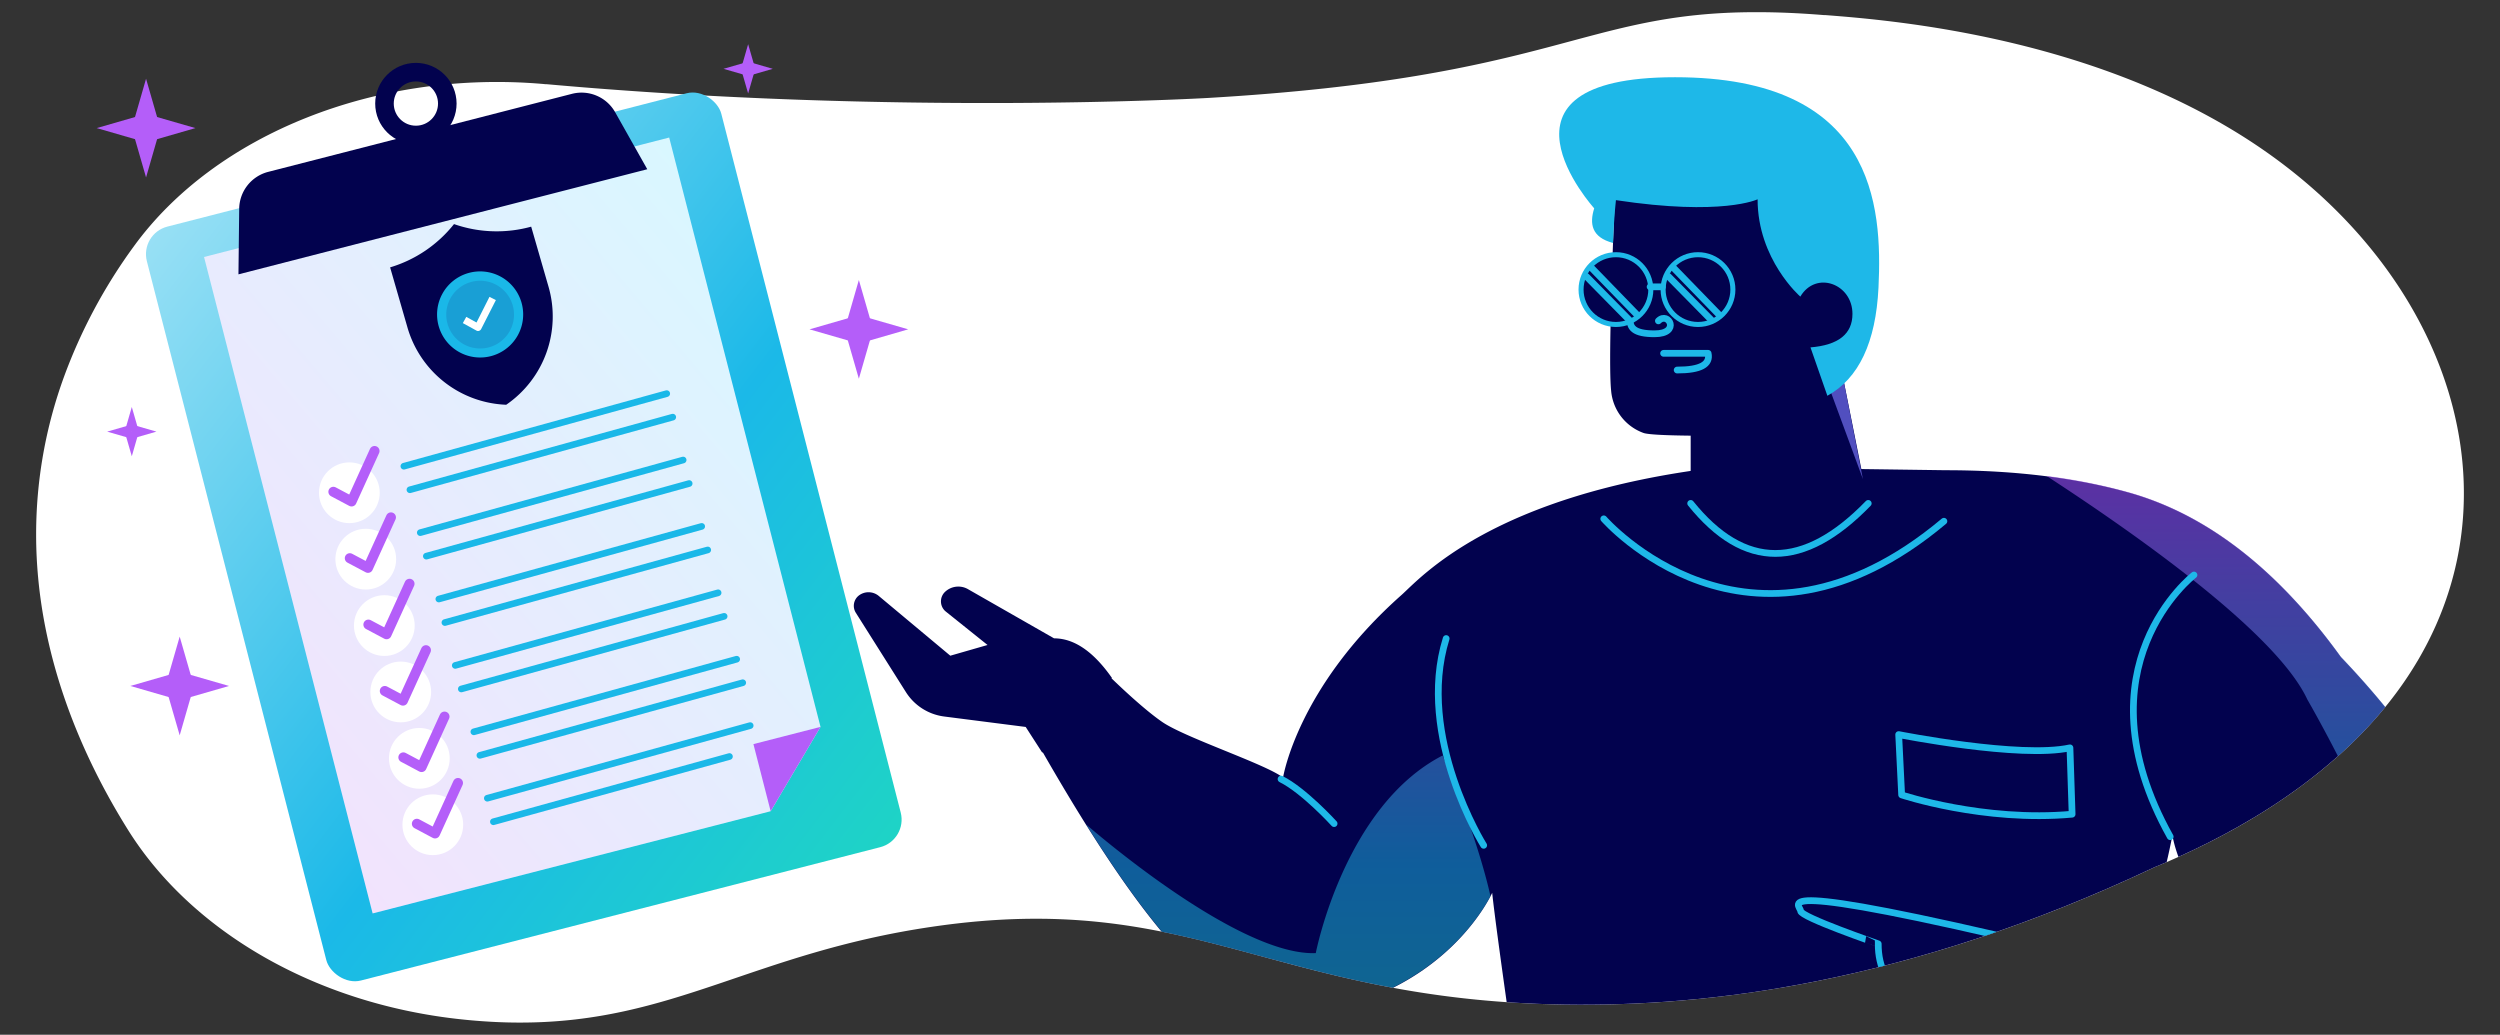 <?xml version="1.0" encoding="UTF-8"?> <svg xmlns="http://www.w3.org/2000/svg" xmlns:xlink="http://www.w3.org/1999/xlink" viewBox="0 0 841.99 348.5"><rect x="0" y="0" width="841.99" height="348.5" fill="#333333" stroke="none"/><defs><style>.cls-1,.cls-15,.cls-16,.cls-7,.cls-8,.cls-9{fill:none;}.cls-2{fill:#fff;}.cls-3{fill:#b45ef9;}.cls-4{fill:url(#linear-gradient);}.cls-5{fill:url(#linear-gradient-2);}.cls-13,.cls-18,.cls-6{fill:#02024e;}.cls-7{stroke:#02024e;stroke-width:6.25px;}.cls-15,.cls-7,.cls-9{stroke-linejoin:round;}.cls-8{stroke:#1ab8e8;stroke-miterlimit:10;stroke-width:2.24px;}.cls-15,.cls-8,.cls-9{stroke-linecap:round;}.cls-9{stroke:#b45ef9;stroke-width:3.37px;}.cls-10{fill:#1ab8e8;}.cls-11{fill:#199fd5;}.cls-12{clip-path:url(#clip-path);}.cls-13,.cls-14,.cls-17,.cls-19{fill-rule:evenodd;}.cls-14{fill-opacity:0.5;fill:url(#linear-gradient-3);}.cls-15,.cls-16,.cls-18{stroke:#1eb8e8;}.cls-15,.cls-16{stroke-width:2.27px;}.cls-16,.cls-18{stroke-miterlimit:2.81;}.cls-17{fill:#514fbf;}.cls-18{stroke-width:1.7px;}.cls-19{fill:#1eb8e8;}</style><linearGradient id="linear-gradient" x1="362.95" y1="-1840.97" x2="461.37" y2="-1386.21" gradientTransform="translate(523.18 1828.41) rotate(-25.9)" gradientUnits="userSpaceOnUse"><stop offset="0" stop-color="#b9eaf8"></stop><stop offset="0.52" stop-color="#1bb9e8"></stop><stop offset="1" stop-color="#21e6ae"></stop></linearGradient><linearGradient id="linear-gradient-2" x1="286.96" y1="-1642.2" x2="532.17" y2="-1642.2" gradientTransform="translate(922.1 1690.37) rotate(-40.31)" gradientUnits="userSpaceOnUse"><stop offset="0" stop-color="#f2e3fd"></stop><stop offset="1" stop-color="#d9f7ff"></stop></linearGradient><clipPath id="clip-path"><path class="cls-1" d="M614.49,5.06c22.44,1.74,94.61,7.32,150.23,47.15,63.6,45.53,86.39,122.1,42.19,181.35-24.06,32.27-61.15,50.23-81.24,58.5-84.07,39.72-152,47-198.61,46.28-98.63-1.5-125.19-39.18-213.27-26.19C253.71,321,226.86,344.3,175.55,344.4h-.63c-5.34,0-10.93-.27-16.86-.82-1.21-.11-2.42-.24-3.62-.37-48.45-5.39-90-29.61-111.32-63.7-15.21-24.31-30.91-59.1-30.95-99.37v-.38A154.84,154.84,0,0,1,21.52,127a178.36,178.36,0,0,1,23.53-44C72.6,45.06,127,23.45,182.92,28.28l.71.07.39,0C303.05,39.05,406.68,33,406.68,33,524.2,26.13,532.74,4.1,591.62,4.1c6.86,0,14.4.3,22.87,1"></path></clipPath><linearGradient id="linear-gradient-3" x1="-3102.74" y1="-1031.15" x2="-3102.74" y2="-1031.81" gradientTransform="matrix(725.15, 0, 0, -388.52, 2250565.04, -400462.02)" gradientUnits="userSpaceOnUse"><stop offset="0" stop-color="#b45ff9"></stop><stop offset="0.51" stop-color="#1bb9e8"></stop><stop offset="1" stop-color="#21e6ae"></stop></linearGradient></defs><g id="Layer_4" data-name="Layer 4"><g id="Artwork_73" data-name="Artwork 73"><path class="cls-2" d="M614.49,5.06c22.44,1.74,94.61,7.32,150.23,47.15,63.6,45.53,86.39,122.1,42.19,181.35-24.06,32.27-61.15,50.23-81.24,58.5-84.07,39.72-152,47-198.61,46.28-98.63-1.5-125.19-39.18-213.27-26.19C253.71,321,226.86,344.3,175.55,344.4h-.63c-5.34,0-10.93-.27-16.86-.82-1.21-.11-2.42-.24-3.62-.37-48.45-5.39-90-29.61-111.32-63.7-15.21-24.31-30.91-59.1-30.95-99.37v-.38A154.84,154.84,0,0,1,21.52,127a178.36,178.36,0,0,1,23.53-44C72.6,45.06,127,23.45,182.92,28.28l.71.07.39,0C303.05,39.05,406.68,33,406.68,33,524.2,26.13,532.74,4.1,591.62,4.1c6.86,0,14.4.3,22.87,1"></path></g><polygon class="cls-3" points="49.19 59.76 53.99 43.12 44.39 43.12 49.19 59.76"></polygon><polygon class="cls-3" points="49.19 26.52 44.39 43.16 53.99 43.16 49.19 26.52"></polygon><polygon class="cls-3" points="32.57 43.14 49.21 47.95 49.21 38.34 32.57 43.14"></polygon><polygon class="cls-3" points="65.81 43.14 49.17 38.34 49.17 47.95 65.81 43.14"></polygon><polygon class="cls-3" points="289.26 127.55 294.07 110.9 284.46 110.9 289.26 127.55"></polygon><polygon class="cls-3" points="289.26 94.3 284.46 110.95 294.07 110.95 289.26 94.3"></polygon><polygon class="cls-3" points="272.64 110.92 289.29 115.73 289.29 106.12 272.64 110.92"></polygon><polygon class="cls-3" points="305.88 110.92 289.24 106.12 289.24 115.73 305.88 110.92"></polygon><polygon class="cls-3" points="60.52 247.66 65.32 231.01 55.71 231.01 60.52 247.66"></polygon><polygon class="cls-3" points="60.52 214.41 55.71 231.06 65.32 231.06 60.52 214.41"></polygon><polygon class="cls-3" points="43.9 231.03 60.54 235.84 60.54 226.23 43.9 231.03"></polygon><polygon class="cls-3" points="77.14 231.03 60.49 226.23 60.49 235.84 77.14 231.03"></polygon><polygon class="cls-3" points="251.97 31.48 254.37 23.17 249.57 23.17 251.97 31.48"></polygon><polygon class="cls-3" points="251.97 14.88 249.57 23.19 254.37 23.19 251.97 14.88"></polygon><polygon class="cls-3" points="243.67 23.18 251.98 25.58 251.98 20.78 243.67 23.18"></polygon><polygon class="cls-3" points="260.27 23.18 251.96 20.78 251.96 25.58 260.27 23.18"></polygon><polygon class="cls-3" points="44.39 153.67 46.78 145.36 41.99 145.36 44.39 153.67"></polygon><polygon class="cls-3" points="44.39 137.07 41.99 145.39 46.78 145.39 44.39 137.07"></polygon><polygon class="cls-3" points="36.09 145.37 44.4 147.77 44.4 142.97 36.09 145.37"></polygon><polygon class="cls-3" points="52.69 145.37 44.37 142.97 44.37 147.77 52.69 145.37"></polygon><rect class="cls-4" x="76.55" y="49.73" width="199.74" height="262.15" rx="9.58" transform="translate(-39.43 49.57) rotate(-14.4)"></rect><polygon class="cls-5" points="225.38 46.32 68.72 86.55 125.5 307.64 259.55 273.22 276.35 244.81 225.38 46.32"></polygon><polygon class="cls-3" points="259.55 273.22 276.35 244.81 253.75 250.61 259.55 273.22"></polygon><path class="cls-6" d="M218,57,80.31,92.4l.25-22.1a13,13,0,0,1,9.75-12.41L192.65,31.6a13,13,0,0,1,14.52,6.18Z"></path><circle class="cls-7" cx="140.07" cy="34.88" r="10.58"></circle><circle class="cls-2" cx="117.66" cy="165.96" r="10.23"></circle><line class="cls-8" x1="136.02" y1="157.02" x2="224.55" y2="132.57"></line><line class="cls-8" x1="138.06" y1="164.95" x2="226.58" y2="140.49"></line><polyline class="cls-9" points="112.28 165.63 118.41 168.89 126.14 151.89"></polyline><circle class="cls-2" cx="123.19" cy="188.32" r="10.23"></circle><line class="cls-8" x1="141.55" y1="179.39" x2="230.08" y2="154.93"></line><line class="cls-8" x1="143.59" y1="187.31" x2="232.11" y2="162.85"></line><polyline class="cls-9" points="117.81 188 123.94 191.25 131.67 174.25"></polyline><circle class="cls-2" cx="129.44" cy="210.69" r="10.23"></circle><line class="cls-8" x1="147.8" y1="201.75" x2="236.33" y2="177.29"></line><line class="cls-8" x1="149.84" y1="209.67" x2="238.36" y2="185.22"></line><polyline class="cls-9" points="124.07 210.36 130.19 213.61 137.93 196.61"></polyline><circle class="cls-2" cx="134.97" cy="233.05" r="10.23"></circle><line class="cls-8" x1="153.33" y1="224.11" x2="241.86" y2="199.65"></line><line class="cls-8" x1="155.37" y1="232.04" x2="243.89" y2="207.58"></line><polyline class="cls-9" points="129.6 232.72 135.72 235.97 143.46 218.98"></polyline><circle class="cls-2" cx="141.23" cy="255.41" r="10.23"></circle><line class="cls-8" x1="159.59" y1="246.47" x2="248.11" y2="222.02"></line><line class="cls-8" x1="161.62" y1="254.4" x2="250.15" y2="229.94"></line><polyline class="cls-9" points="135.85 255.08 141.98 258.34 149.71 241.34"></polyline><circle class="cls-2" cx="145.77" cy="277.77" r="10.23"></circle><line class="cls-8" x1="164.13" y1="268.84" x2="252.66" y2="244.38"></line><line class="cls-8" x1="166.17" y1="276.76" x2="245.68" y2="254.79"></line><polyline class="cls-9" points="140.4 277.44 146.52 280.7 154.25 263.7"></polyline><path class="cls-6" d="M166.42,77.9a43.2,43.2,0,0,1-13.51-2.43,43.3,43.3,0,0,1-21.52,14.58l5.85,20.27a36.06,36.06,0,0,0,33.25,26A36.06,36.06,0,0,0,184.75,96.6L178.9,76.34a43.47,43.47,0,0,1-12.48,1.56"></path><path class="cls-6" d="M169.39,132.57a32.33,32.33,0,0,1-28.57-23.29L136,92.41a47.22,47.22,0,0,0,18.2-12.64,46.62,46.62,0,0,0,12.18,1.86,47.55,47.55,0,0,0,10-.86l4.87,16.87a32.31,32.31,0,0,1-11.77,34.93"></path><path class="cls-10" d="M175.64,101.9a14.5,14.5,0,1,1-18-9.91,14.5,14.5,0,0,1,18,9.91"></path><path class="cls-11" d="M172.66,102.76A11.41,11.41,0,1,1,158.54,95a11.4,11.4,0,0,1,14.12,7.79h0"></path><path class="cls-2" d="M161.33,111.43a1.11,1.11,0,0,1-.92-.12l-4.53-2.49,1.16-2.1,3.45,1.9,4.36-8.64,2.16,1.09-4.95,9.74a1.21,1.21,0,0,1-.73.62Z"></path><g class="cls-12"><g id="Master_Character_Male_Torso" data-name="Master/Character/Male/Torso"><g id="Master_Character_Male_Torso-2" data-name="Master/Character/Male/Torso"><g id="Male_Body" data-name="Male/Body"><g id="Male_Body_5" data-name="Male/Body/5"><g id="Group-2"><g id="Group-3"><path id="Combined-Shape" class="cls-13" d="M578.75,157.31l76.58,1.06c24,0,44.35,2.73,61.37,7.46q39.57,11,71.68,55.45,51.18,53.64,52.44,103.61c2.37,94.6-128.74,37.3-128.74,37.3h0l-10.86,69.64s-71.19,45.51-180.07,0q-16.56-112-18.59-131.13s-14.08,32-58,40.09c-24.08,4.46-46.43-5.59-93.37-87.45l-.15.16-5.59-8.67-27.42-3.51a17.94,17.94,0,0,1-12.92-8.22h0l-16.87-26.72a4.4,4.4,0,0,1,1.16-5.92,5.38,5.38,0,0,1,6.56.25h0l24.1,20.13,12.54-3.61L318.58,206c-.13-.1-.26-.22-.38-.33a4.43,4.43,0,0,1,0-6.25,6.51,6.51,0,0,1,7.8-1l29,16.57q10.15,0,19.49,13.33h0l-.13.14c3.59,3.47,11.38,10.8,17.14,14.74,7.72,5.28,34.94,14.22,40.63,18.69,0,0,4.74-30.36,39.93-61.53,6.35-5.67,30.74-33.9,106.68-43Zm152.91,124c-5.42,28.17-12.15,36.61-12.15,36.61,19.08-1.56,33.65-3.14,33.65-3.14C734.26,300.18,731.66,281.27,731.66,281.27Z"></path><path id="Combined-Shape-2" data-name="Combined-Shape" class="cls-14" d="M671.12,347.28a120.68,120.68,0,0,0,40.76,16.05l-8.29,51-3.25.52C680.73,403.45,671.12,347.28,671.12,347.28Zm18.12-187a193.94,193.94,0,0,1,27.46,5.44q39.57,11,71.68,55.44,51.18,53.64,52.44,103.61c2.08,82.95-98.48,49.11-123.28,39.52h0c48.19,7.35,90.35-13.55,90.35-13.55,26.77-16.07-30.79-115.15-30.79-115.15-10-21.58-54.39-53.46-86.72-74.57Zm-203.4,94.15s11.25,25.66,16.14,47.33c-3,5.85-18.54,31.72-57.38,38.92-21.44,4-41.51-3.57-78.78-63h0c7.22,6.22,52.43,44.25,77.33,43.33C443.14,321,452.71,271.53,485.84,254.46Z"></path><g id="Group"><path id="Shape" class="cls-15" d="M707.19,360.77l-36.15-15m19.77-26.33,61.61-4.14s38.5-.53,50.68,10.85"></path><path id="Stroke-29" class="cls-15" d="M499.7,284.7s-22.93-36.6-12.64-69.64"></path><path id="Stroke-31" class="cls-15" d="M449.32,277.39s-10.15-11.17-17.87-15"></path><path id="Stroke-35" class="cls-15" d="M697.88,274.22c-29.79,2.71-57.41-6.5-57.41-6.5l-1-20.32s41,8.13,57.68,4.47Z"></path><path id="Stroke-41" class="cls-15" d="M540.14,174.74s48.75,56.06,114.56.81"></path><path id="Stroke-43" class="cls-15" d="M738.92,193.66s-40,30.83-8,88.14"></path></g></g></g><path id="Path-136" class="cls-16" d="M671.71,345.73q-39.21-4-39.13-27.85c.08,0-26.15-9-26.15-11.08s-14.63-11.19,84.32,12.46"></path></g></g><g id="Dark_Male" data-name="Dark/Male"><g id="Dark_Male_Face" data-name="Dark/Male/Face"><path id="face" class="cls-13" d="M575.72,41.08q-27.66,0-31.78,23.57-2.38,57-1.31,67a16.57,16.57,0,0,0,10.88,14.16c1.4.51,6.71.82,15.9.92v22.85q25.13,34.29,59.81,0l-10.87-54.26c7.2-3.42,9.5-14.87,1.91-18.88a10.88,10.88,0,0,0-6-1.55l-6.06-30.2Q603.37,41.08,575.72,41.08Z"></path><path id="collar" class="cls-15" d="M629.22,169.54q-32.69,33.72-59.81,0"></path><path id="Shadow" class="cls-17" d="M611.14,117.18l16.28,44.16L618.51,116Z"></path></g></g><path id="Shadow-2" data-name="Shadow" class="cls-1" d="M611.14,117.18l16.28,44.16L618.51,116Z"></path><g id="Dark_Male_Mouth" data-name="Dark/Male/Mouth"><g id="Dark_Male_Mouth_8" data-name="Dark/Male/Mouth/8"><path id="Mouth" class="cls-15" d="M560.29,119h15q1.27,5.64-10.43,5.63"></path></g></g><g id="Dark_Male_Nose" data-name="Dark/Male/Nose"><g id="Dark_Male_Nose_5" data-name="Dark/Male/Nose/5"><path id="Path-53" class="cls-15" d="M554.25,92.67c-3.85,11.54-10.88,19.75,3,19.75,8.94,0,4.67-7.75,1.29-4.35"></path></g></g><g id="Dark_Male_Glasses" data-name="Dark/Male/Glasses"><g id="Dark_Male_Glasses_4" data-name="Dark/Male/Glasses/4"><g id="Group-2-2" data-name="Group-2"><g id="Group-2-3" data-name="Group"><ellipse id="Oval" class="cls-18" cx="544.24" cy="97.53" rx="11.75" ry="11.75"></ellipse><line id="Line-2" class="cls-15" x1="551.38" y1="106.05" x2="535.95" y2="90.15"></line><line id="Line-2-Copy" class="cls-15" x1="548.73" y1="107.78" x2="534.34" y2="93.15"></line></g><g id="Group-3-2" data-name="Group"><ellipse id="Oval-2" data-name="Oval" class="cls-18" cx="571.88" cy="97.53" rx="11.75" ry="11.75"></ellipse><line id="Line-2-2" data-name="Line-2" class="cls-15" x1="579.02" y1="106.05" x2="563.58" y2="90.15"></line><line id="Line-2-Copy-2" data-name="Line-2-Copy" class="cls-15" x1="576.37" y1="107.78" x2="561.97" y2="93.15"></line></g><line id="Line" class="cls-15" x1="559.9" y1="96.6" x2="555.75" y2="96.6"></line></g></g></g></g></g><g id="Dark_Male_Hair" data-name="Dark/Male/Hair"><g id="Dark_Male_Hair_11" data-name="Dark/Male/Hair/11"><path id="Path-50" class="cls-19" d="M543.26,81.83c-7.31-1.93-7.94-6.53-6.34-11.67,0,0-39.94-44.15,27.23-44.15S634,69.16,632.67,96.84q-1.35,27.69-17.22,36.46L609.76,117q14.15-1.17,14.14-11.29c0-10.12-12.3-14.68-17.56-5.81,0,0-14.39-12.49-14.39-32.78,0,0-11.75,5.74-47.71.29C544.24,67.45,543.64,72.2,543.26,81.83Z"></path></g></g></g></g></svg> 
